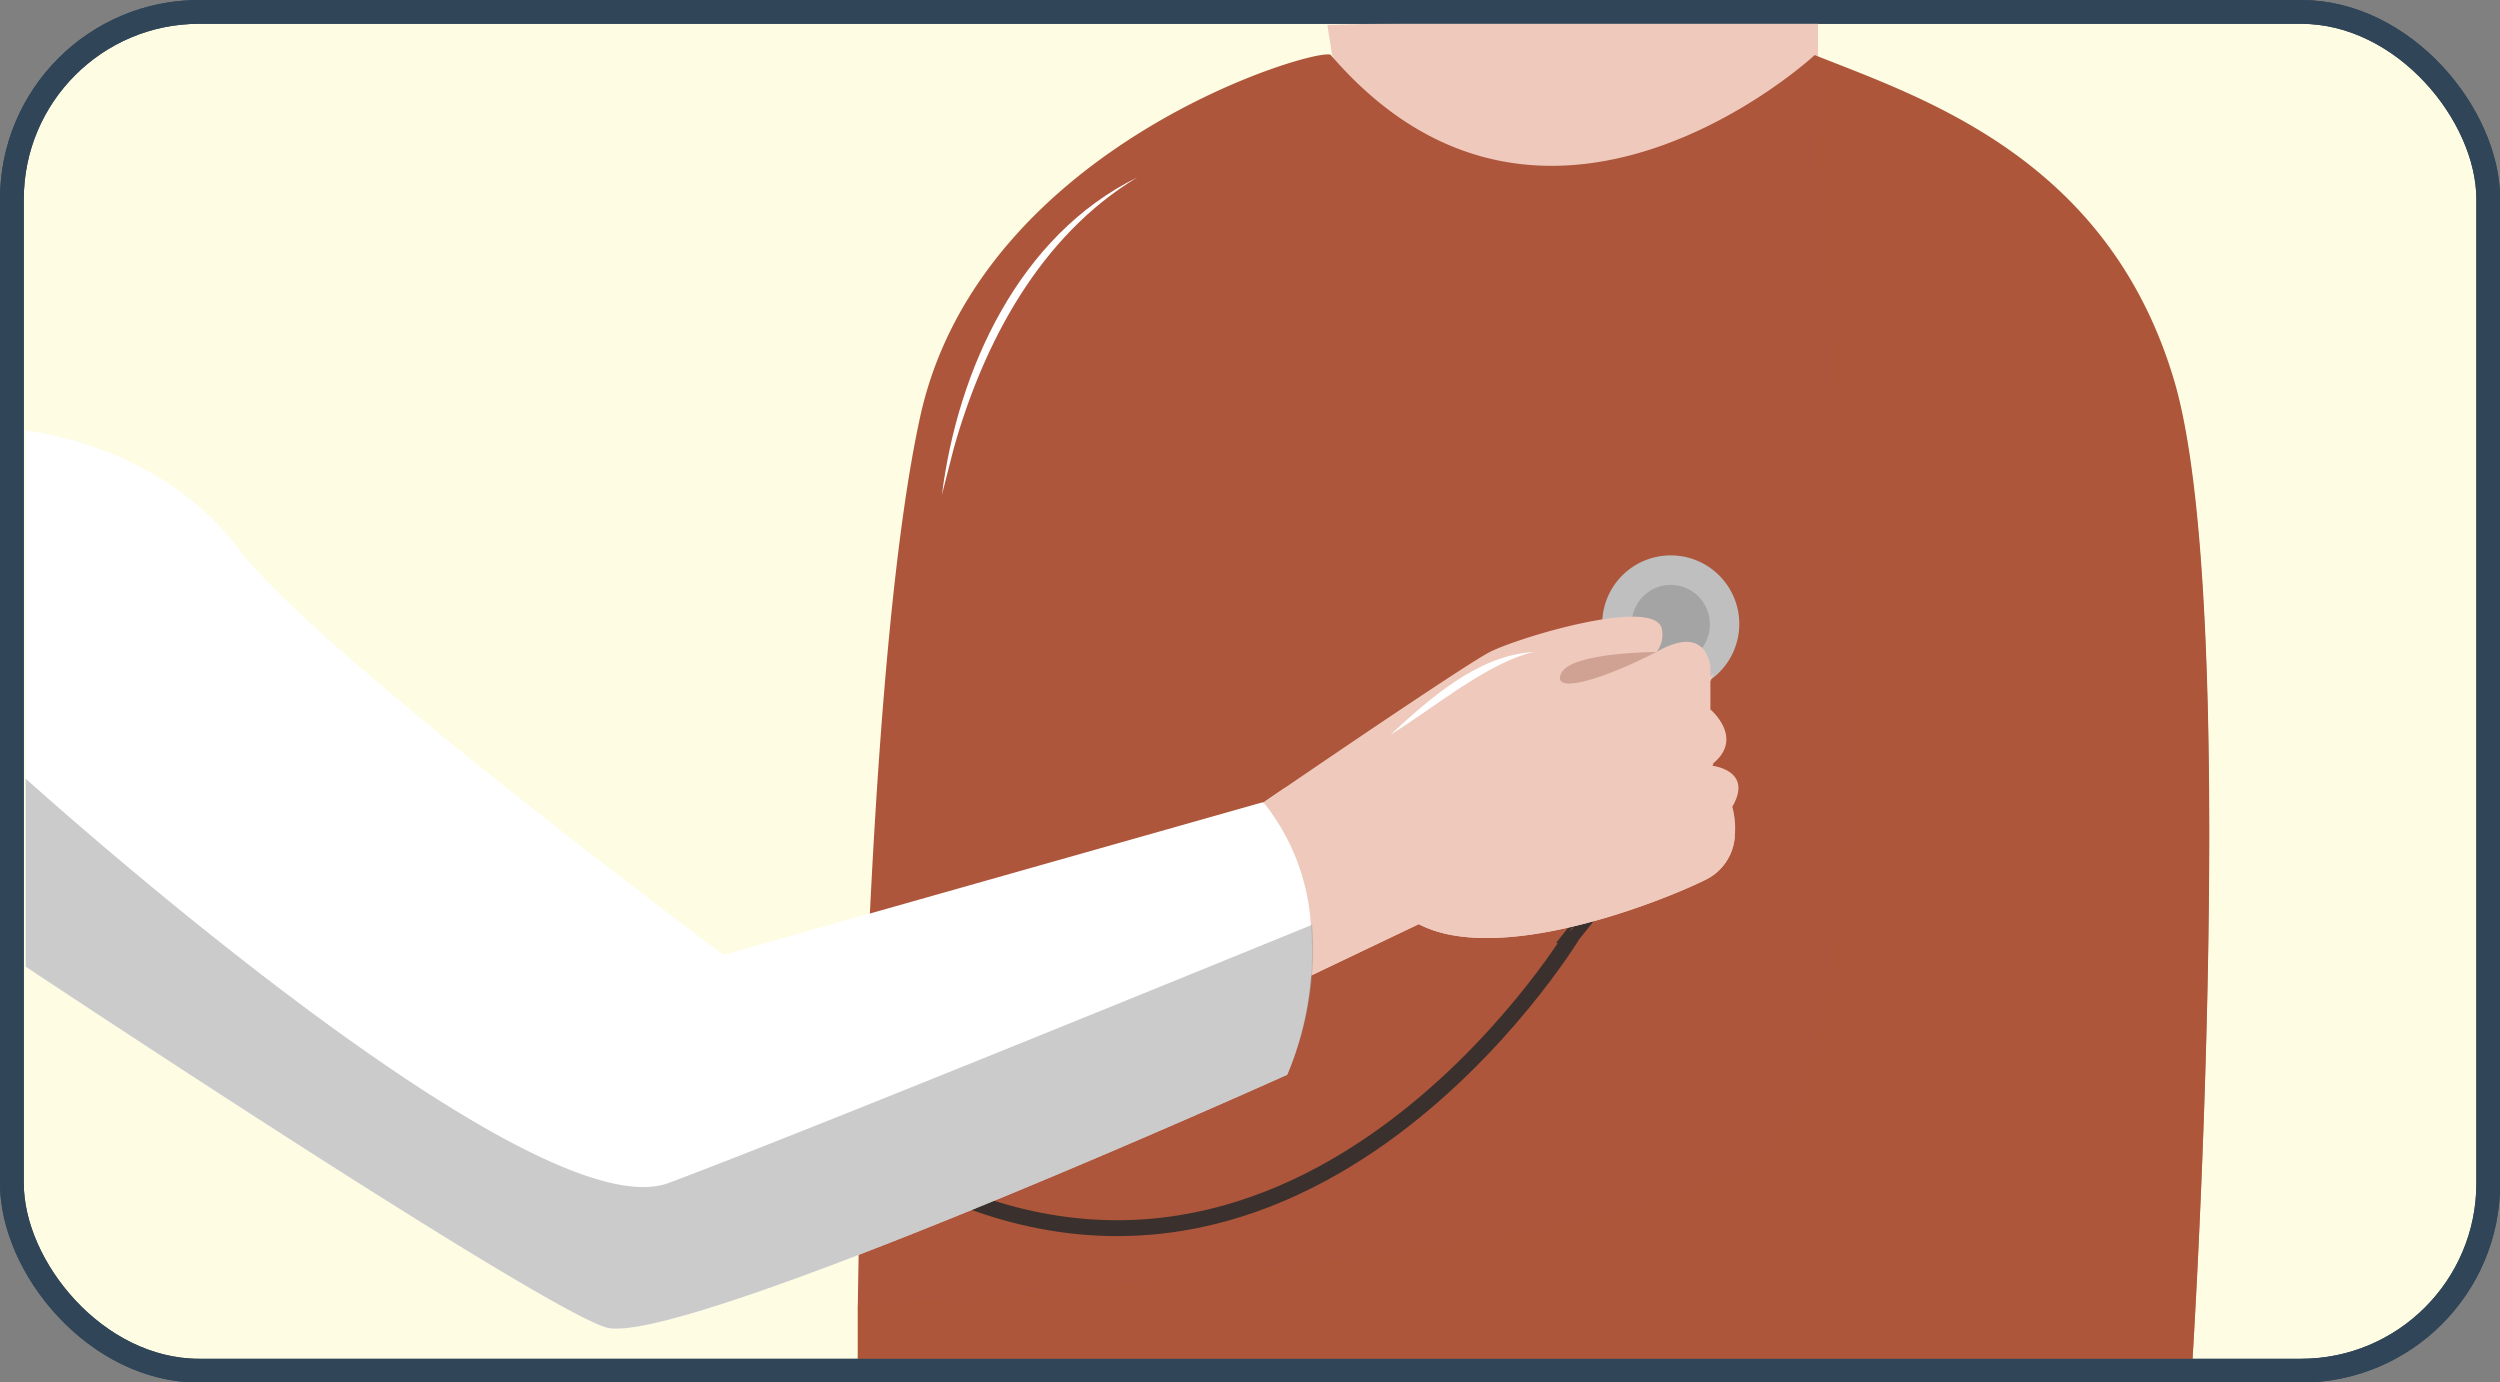 <svg xmlns="http://www.w3.org/2000/svg" viewBox="0 0 157.55 87.12"><rect x="0" y="0" width="157.55" height="87.12" fill="#808080" stroke="none"/><defs><style>.cls-1{isolation:isolate;}.cls-2{fill:#fefce3;}.cls-14,.cls-2{stroke:#304658;stroke-width:1.5px;}.cls-14,.cls-2,.cls-6{stroke-miterlimit:10;}.cls-3,.cls-9{fill:#efcabc;}.cls-13,.cls-4{fill:#ad563b;}.cls-11,.cls-12,.cls-13,.cls-5,.cls-9{mix-blend-mode:multiply;}.cls-14,.cls-6{fill:none;}.cls-6{stroke:#3a302d;}.cls-7{fill:#bfbfbf;}.cls-8{fill:#a5a4a4;}.cls-10{fill:#fff;}.cls-11{fill:#a09f9f;opacity:0.54;}.cls-12{fill:#cfa294;}.cls-13{opacity:0.72;}</style></defs><g class="cls-1"><g id="Layer_1" data-name="Layer 1"><rect class="cls-2" x="0.75" y="0.75" width="156.06" height="85.63" rx="11.8"/><polygon class="cls-3" points="83.65 1.57 83.95 3.47 90.05 15.09 113.04 14.02 114.57 3.46 114.57 0.75 83.65 1.57"/><path class="cls-4" d="M138.13,86.37H54.06s0-1.53,0-4.13c.16-11.19.87-42.14,3.95-56.07C61.85,9,83.34,2.85,83.87,3.47c13.09,15.22,29.47.95,30.49,0a.12.12,0,0,1,0,0c6.83,2.72,18.38,6.48,22.59,20.29C141.26,37.72,138.13,86.37,138.13,86.37Z"/><g class="cls-5"><path class="cls-4" d="M67.26,37c.21,15.94-.08,33.47-.86,49.4-.22-15.94.09-33.48.86-49.4Z"/></g><path class="cls-6" d="M100.47,57.2l-1.36,1.71S81.45,88.07,55.81,73.15"/><path class="cls-7" d="M109.61,39.35A4.32,4.32,0,1,1,105.29,35,4.32,4.32,0,0,1,109.61,39.35Z"/><ellipse class="cls-8" cx="105.29" cy="39.35" rx="2.47" ry="2.49"/><g class="cls-5"><path class="cls-4" d="M122.19,37c.32,15.73.5,33.7,0,49.4-.51-16.46-.67-32.95,0-49.4Z"/></g><path class="cls-3" d="M109.17,50.84a5.22,5.22,0,0,1,.16,1.8,3.29,3.29,0,0,1-1.84,2.8c-2.67,1.33-13,5.46-18.08,2.8l-7.5,3.58a28.93,28.93,0,0,1-2.26-11.27L81,49.63c3.25-2.22,11.45-7.79,12.87-8.53,1.78-.92,10.26-3.47,10.85-1.52a1.8,1.8,0,0,1-.33,1.51c1.46-.84,3-1.12,3.4.86v2.76s2.26,1.89,0,3.53C107.78,48.24,110.55,48.47,109.17,50.84Z"/><path class="cls-9" d="M109.33,52.64a3.29,3.29,0,0,1-1.84,2.8c-2.67,1.33-13,5.46-18.08,2.8l-7.5,3.58a28.93,28.93,0,0,1-2.26-11.27L81,49.63c.34.59,3.54,7.91,7.52,7.11S105.53,55.84,109.33,52.64Z"/><path class="cls-10" d="M81.12,67.73S42.66,85.05,38.18,83.65,1.62,60.92,1.62,60.92V27.14S10,27.91,15,34.55,45.61,60.18,45.61,60.18l34-9.63a13.63,13.63,0,0,1,3,7.73A19.92,19.92,0,0,1,81.12,67.73Z"/><path class="cls-11" d="M81.12,67.73S42.66,85.05,38.18,83.65,1.62,60.92,1.62,60.92V49.07S33.39,77.81,42.14,74.55c8.5-3.17,38.8-15.56,40.55-16.27A19.92,19.92,0,0,1,81.12,67.73Z"/><g class="cls-5"><path class="cls-3" d="M108,42.44a11.12,11.12,0,0,1-2.69,3.85A10.69,10.69,0,0,1,108,42.44Z"/></g><g class="cls-5"><path class="cls-3" d="M108,48.1a3,3,0,0,1-1.86,1.53A3,3,0,0,1,108,48.1Z"/></g><g class="cls-5"><path class="cls-3" d="M109.16,50.85a4.34,4.34,0,0,1-2,2.12,4.25,4.25,0,0,1,2-2.12Z"/></g><path class="cls-12" d="M104.38,41.09s-5.39,0-6,1.35S101,42.83,104.38,41.09Z"/><path class="cls-13" d="M138.13,86.37H54.06s0-1.53,0-4.13c9.21-.58,44.43-3.14,55.49-8.67,12.61-6.31,3.45-68,4.77-70.06a.12.12,0,0,1,0,0c6.83,2.72,18.38,6.48,22.59,20.29C141.26,37.72,138.13,86.37,138.13,86.37Z"/><path class="cls-10" d="M71.67,11.18C65.56,14.86,62,21.55,60.11,28.24l-.75,2.94c1-7.89,4.86-16.34,12.31-20Z"/><path class="cls-10" d="M87.64,46.29c2.46-2.27,5.52-5,9-5.2-2.94.68-6.44,3.65-9,5.2Z"/><rect class="cls-14" x="0.75" y="0.75" width="156.06" height="85.63" rx="11.8"/></g></g></svg>